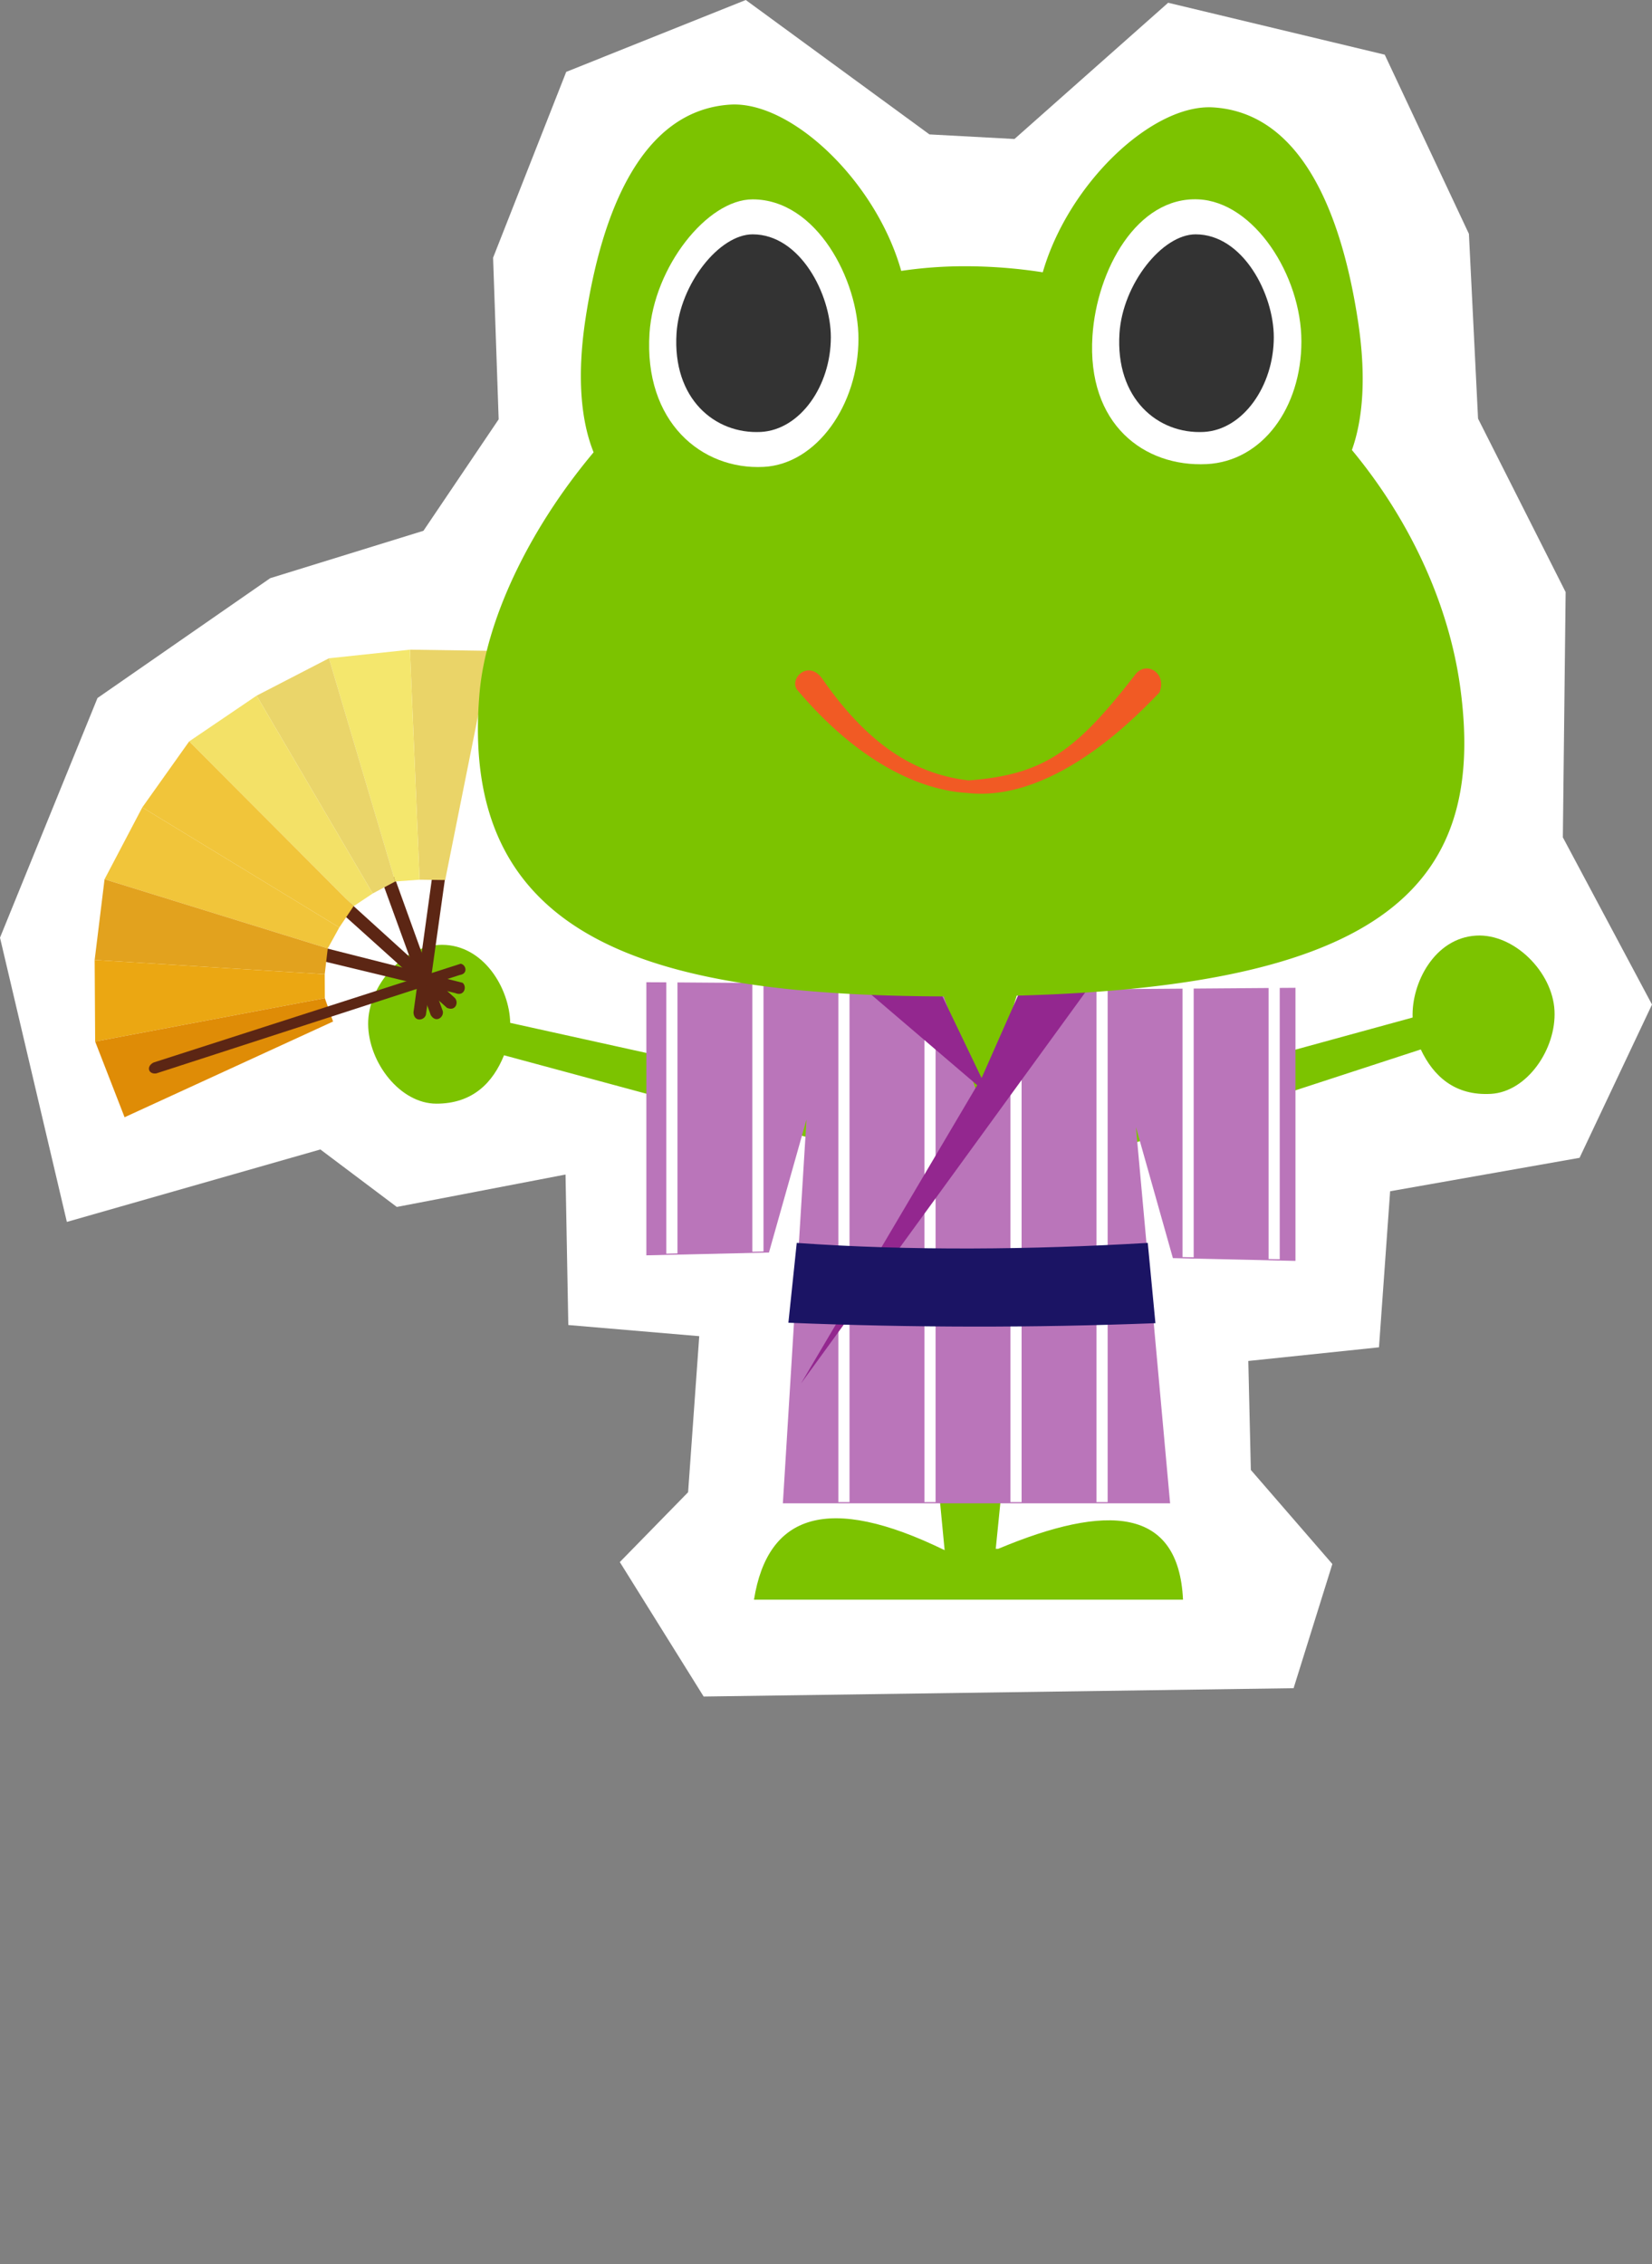 <svg xmlns="http://www.w3.org/2000/svg" xmlns:xlink="http://www.w3.org/1999/xlink" viewBox="0 0 593 812.45"><rect x="0" y="0" width="593" height="812.45" fill="#808080" stroke="none"/><defs><style>.cls-1,.cls-7{fill:none;}.cls-2,.cls-4{fill:#fff;}.cls-2{fill-rule:evenodd;}.cls-3{fill:#7cc300;}.cls-5{fill:#ba75ba;}.cls-6{clip-path:url(#clip-path);}.cls-7{stroke:#fff;stroke-miterlimit:10;stroke-width:4px;}.cls-8{fill:#93278f;}.cls-9{fill:#1b1464;}.cls-10{fill:#5c2614;}.cls-11{fill:#ead468;}.cls-12{fill:#f4e76d;}.cls-13{fill:#ead56a;}.cls-14{fill:#f3e167;}.cls-15{fill:#f1c53a;}.cls-16{fill:#e2a21e;}.cls-17{fill:#eba712;}.cls-18{fill:#df8c06;}.cls-19{fill:#333;}.cls-20{fill:#f15a24;}</style><clipPath id="clip-path"><polygon class="cls-1" points="293.18 352.46 293.7 344.02 402.7 341.02 403.92 354.47 465.7 354.02 465.7 452.02 421.7 451.02 408.43 404 420.7 539.02 281.7 539.02 290.18 401.29 276.7 449.02 232.7 450.02 232.7 352.02 293.18 352.46"/></clipPath></defs><g id="レイヤー_2" data-name="レイヤー 2"><g id="レイヤー_1-2" data-name="レイヤー 1"><polygon class="cls-2" points="562 212.47 530.56 150.22 527.28 83.92 497.06 19.62 419.32 0.99 364.15 49.88 333.63 48.23 267.7 0 203.25 25.79 177 92.47 179 150.47 152 190.47 97 207.47 35 250.47 0 336.47 24 438.47 115 412.47 142.44 433.1 203 421.47 204 475.47 251 479.47 247 535.47 222.49 560.53 252.58 608.78 464.35 605.79 478.26 561.23 449 527.47 448.09 488.37 495 483.47 499 427.47 567 415.47 593 360.47 561 300.47 562 212.47"/><path id="体" class="cls-3" d="M558,362.66c-.68-13.88-14.48-27.71-28.11-26.93-15,.87-23.28,17.08-22.82,29.4l-124.3,34.06L370.29,352l-45,1.2-10.83,42.84-131.32-29c-.25-12.33-9.49-28-24.49-28-13.65,0-26.62,14.61-26.5,28.5.13,13.73,11.46,28.5,24.5,28.5s20.31-7.55,24.27-17.37l129.13,34.87-12.9,51c6.83,16.88,20.62,26.28,36,29.72l5.93,62c-41.82-20.4-63.52-12.95-68.43,17.77h154c-1.54-33.24-27.19-34.66-66.36-18.24l-.86,0,6.24-62c17.22-4.14,32-14.65,36.48-29.32l-12.71-47.9L510,376.58c4.52,9.58,12.24,16.69,25.22,15.94S558.7,376.37,558,362.66Z"/><polygon class="cls-4" points="351.15 405.54 382.15 343.54 320.15 343.54 351.15 405.54"/><polygon class="cls-5" points="292.5 352.9 293.02 344.46 402.02 341.46 403.24 354.91 465.02 354.46 465.02 452.46 421.02 451.46 407.75 404.44 420.02 539.46 281.02 539.46 289.5 401.73 276.02 449.46 232.02 450.46 232.02 352.46 292.5 352.9"/><g class="cls-6"><line class="cls-7" x1="550.02" y1="251.07" x2="550.02" y2="801.61"/><line class="cls-7" x1="519.14" y1="251.9" x2="519.14" y2="802.44"/><line class="cls-7" x1="488.25" y1="252.73" x2="488.25" y2="803.28"/><line class="cls-7" x1="457.37" y1="253.57" x2="457.37" y2="804.11"/><line class="cls-7" x1="426.48" y1="254.4" x2="426.48" y2="804.95"/><line class="cls-7" x1="395.6" y1="255.24" x2="395.6" y2="805.78"/><line class="cls-7" x1="364.71" y1="256.07" x2="364.71" y2="806.62"/><line class="cls-7" x1="333.83" y1="256.91" x2="333.83" y2="807.45"/><line class="cls-7" x1="302.94" y1="257.74" x2="302.94" y2="808.28"/><line class="cls-7" x1="272.06" y1="258.57" x2="272.06" y2="809.12"/><line class="cls-7" x1="241.18" y1="259.41" x2="241.18" y2="809.95"/><line class="cls-7" x1="210.29" y1="260.24" x2="210.29" y2="810.79"/><line class="cls-7" x1="179.41" y1="261.08" x2="179.41" y2="811.62"/><line class="cls-7" x1="148.52" y1="261.91" x2="148.52" y2="812.45"/></g><polygon class="cls-3" points="352.52 397.46 336.52 350.88 366.52 352.29 352.52 397.46"/><polygon class="cls-8" points="350.78 389.4 307.52 352.46 331.52 343.46 352.32 386.79 352.52 386.46 371.52 343.46 398.88 343.3 287.52 496.46 350.78 389.4"/><path class="cls-9" d="M283,474.65q66.32,2.69,131.75.16L412,446c-41.41,2.44-85.26,2.91-126,0Z"/><path class="cls-10" d="M155.22,314l-6.8,49.29c.15,3.51,3.86,3,4.47.84l6.82-48.63Z"/><path class="cls-10" d="M136.87,315.45l17.76,48.82c1.84,3,4.81.72,4.31-1.45l-17.41-48.24Z"/><path class="cls-10" d="M119.69,325l40.76,36.66c3.22,1.39,4.35-2.19,2.69-3.67L123,321.58Z"/><path class="cls-10" d="M108.67,343.14l54.71,13.2c3.23,1.38,4.36-2.19,2.7-3.67l-52-13.16Z"/><polygon class="cls-11" points="176.27 233.55 147.15 233.13 150.61 315.67 159.8 315.79 176.27 233.55"/><polygon class="cls-12" points="147.15 233.13 118.08 236.22 141.87 316.31 150.61 315.67 147.15 233.13"/><polygon class="cls-13" points="118.08 236.22 92.11 249.63 133.79 320.61 141.87 316.31 118.08 236.22"/><polygon class="cls-14" points="92.11 249.63 67.91 266.04 126.9 325.21 133.79 320.61 92.11 249.63"/><polygon class="cls-15" points="67.91 266.04 51.08 289.72 121.79 332.81 126.9 325.21 67.91 266.04"/><polygon class="cls-15" points="51.08 289.72 37.53 315.51 117.65 340.33 121.79 332.81 51.08 289.72"/><polygon class="cls-16" points="37.53 315.51 33.98 344.47 116.56 349.59 117.65 340.33 37.53 315.51"/><polygon class="cls-17" points="33.98 344.47 34.16 373.75 116.6 358.18 116.56 349.59 33.98 344.47"/><polygon class="cls-18" points="34.16 373.75 44.72 400.91 119.56 366.56 116.6 358.18 34.16 373.75"/><path class="cls-10" d="M56.1,385.18,165,349.87c3.11-.42,2.33-3.68.37-4.05L55.16,381.26C52.41,382.59,53.2,385.6,56.1,385.18Z"/><path class="cls-3" d="M524.15,246.54c-4-29.11-17.55-59.36-38.87-85.06,4-11.18,5.17-26.48,2.23-45.94-5.77-38.23-20-75-52-77-21.73-1.36-51.95,27.15-61.2,59.17a181.84,181.84,0,0,0-28.16-2.17,154.4,154.4,0,0,0-22.65,1.67c-9.07-32.22-39.5-61-61.35-59.67-32,2-46.22,38.77-52,77-3.1,20.54-1.63,36.45,2.93,47.77C189,191,174.35,223.5,172.15,248.54c-8.2,93.47,69,109.74,177,109C495.15,356.54,534.15,319.54,524.15,246.54Z"/><path class="cls-4" d="M467.15,122.54c0,23.74-14,43-34,44-22.32,1.11-43.08-14.15-41-46,1.55-23.7,16-50,38-49C450.13,72.44,467.15,98.79,467.15,122.54Z"/><path class="cls-19" d="M457.24,121c0,17.54-11.08,33.24-25.11,34-16.49.87-31.82-11.92-30.28-35.45C403,102,417.14,84.09,429.18,84.09,446.16,84.09,457.24,105.51,457.24,121Z"/><path class="cls-4" d="M308.15,121.54c0,23.74-15,45-34,46-22.32,1.17-43.08-16.15-41-48,1.55-23.7,20.71-48,37-48C293.15,71.54,308.15,100.54,308.15,121.54Z"/><path class="cls-19" d="M298.24,121c0,17.54-11.08,33.24-25.11,34-16.49.87-31.82-11.92-30.28-35.45C244,102,258.14,84.09,270.18,84.09,287.16,84.09,298.24,105.51,298.24,121Z"/><path class="cls-20" d="M286.15,247.54c22,26,44,36,61,37,32.56,3.69,63.5-30.5,69-36,3-7-5-12-9-6-21,27-32.5,35.5-59.5,37.5-17-2-34.5-10.5-52.5-36.5C290.15,236.54,283.15,243.54,286.15,247.54Z"/></g></g></svg>